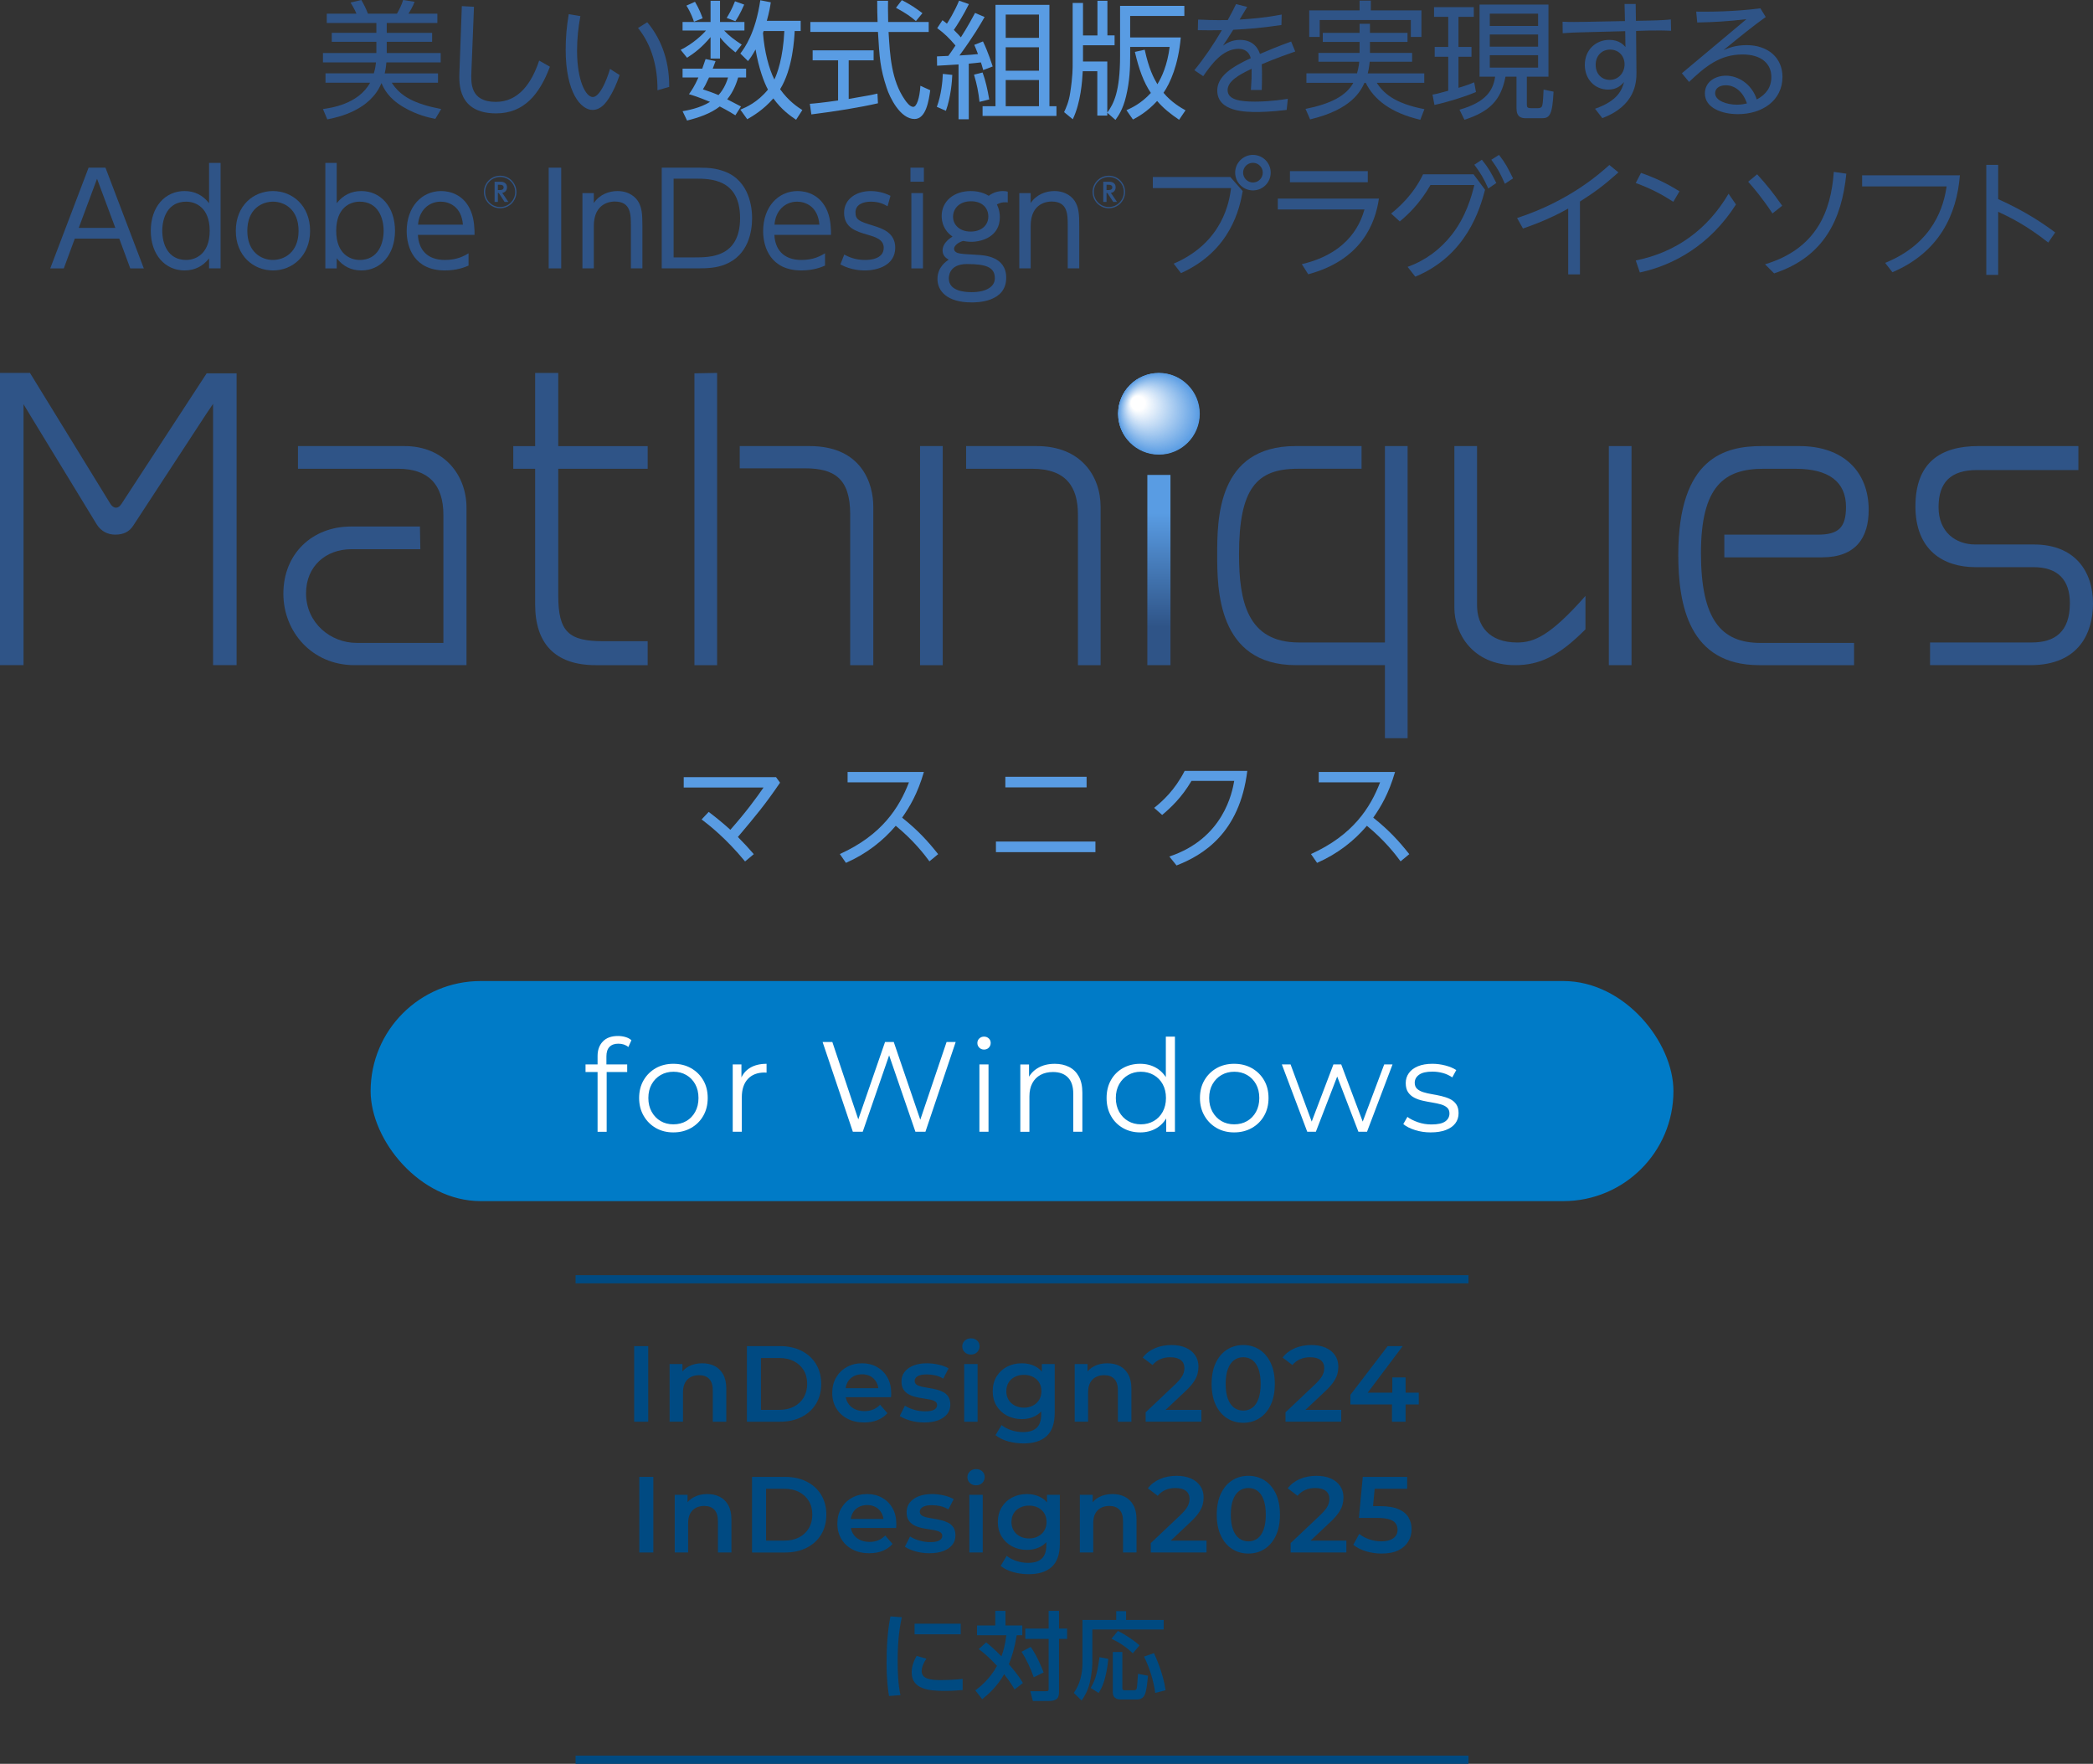 <?xml version="1.0" encoding="UTF-8"?>
<svg id="_レイヤー_1" xmlns="http://www.w3.org/2000/svg" xmlns:xlink="http://www.w3.org/1999/xlink" version="1.1" viewBox="0 0 256.088 215.808">
  <rect x="0" y="0" width="256.088" height="215.808" fill="#333333" stroke="none"/>
  <!-- Generator: Adobe Illustrator 29.6.0, SVG Export Plug-In . SVG Version: 2.1.1 Build 207)  -->
  <defs>
    <style>
      .st0 {
        fill: #b9d5f3;
      }

      .st1 {
        fill: #94bfed;
      }

      .st2 {
        fill: #65a3e5;
      }

      .st3 {
        fill: #b7d4f3;
      }

      .st4 {
        fill: #a1c7ef;
      }

      .st5 {
        fill: #7bb0e9;
      }

      .st6 {
        fill: #69a6e6;
      }

      .st7 {
        fill: #a2c7ef;
      }

      .st8 {
        fill: #f6f9fd;
      }

      .st9 {
        fill: #c2dbf5;
      }

      .st10 {
        fill: #e0ecfa;
      }

      .st11 {
        fill: #d1e4f7;
      }

      .st12 {
        fill: #e1edfa;
      }

      .st13 {
        fill: #a9cbf0;
      }

      .st14 {
        fill: #a5c9f0;
      }

      .st15 {
        fill: #cde1f7;
      }

      .st16 {
        fill: #8bbaeb;
      }

      .st17 {
        fill: #b1d0f2;
      }

      .st18 {
        fill: #ecf4fc;
      }

      .st19 {
        fill: #87b7eb;
      }

      .st20 {
        fill: #fcfdff;
      }

      .st21 {
        fill: #6ca7e6;
      }

      .st22 {
        fill: #79afe8;
      }

      .st23 {
        fill: #004a81;
      }

      .st24 {
        fill: #f7fafe;
      }

      .st25 {
        fill: #7db2e9;
      }

      .st26 {
        fill: #e7f1fb;
      }

      .st27 {
        fill: #96c0ed;
      }

      .st28 {
        fill: #71aae7;
      }

      .st29 {
        fill: #5d9ee4;
      }

      .st30 {
        fill: #75ade8;
      }

      .st31 {
        fill: #ddebf9;
      }

      .st32 {
        fill: #004a82;
      }

      .st33 {
        fill: #c5dcf5;
      }

      .st34 {
        fill: none;
        stroke: #004a81;
        stroke-miterlimit: 10;
      }

      .st35 {
        fill: #97c1ed;
      }

      .st36 {
        fill: #93bfed;
      }

      .st37 {
        fill: #599ce3;
      }

      .st38 {
        fill: #80b3ea;
      }

      .st39 {
        fill: #5c9ee3;
      }

      .st40 {
        fill: #fafcfe;
      }

      .st41 {
        fill: #fefeff;
      }

      .st42 {
        fill: #9cc4ee;
      }

      .st43 {
        fill: #84b6ea;
      }

      .st44 {
        fill: #61a1e4;
      }

      .st45 {
        fill: #e8f1fb;
      }

      .st46 {
        fill: #cce0f6;
      }

      .st47 {
        fill: #f8fbfe;
      }

      .st48 {
        fill: #64a2e5;
      }

      .st49 {
        fill: #7cb1e9;
      }

      .st50 {
        fill: #dbe9f9;
      }

      .st51 {
        fill: #d8e8f8;
      }

      .st52 {
        fill: #66a4e5;
      }

      .st53 {
        fill: #98c2ee;
      }

      .st54 {
        fill: #6ba6e6;
      }

      .st55 {
        fill: #8cbbec;
      }

      .st56 {
        fill: #8ab9eb;
      }

      .st57 {
        fill: #d0e3f7;
      }

      .st58 {
        fill: #adcef1;
      }

      .st59 {
        fill: #c0d9f4;
      }

      .st60 {
        fill: #62a2e5;
      }

      .st61 {
        fill: #fff;
      }

      .st62 {
        fill: #86b7eb;
      }

      .st63 {
        fill: #e9f2fb;
      }

      .st64 {
        fill: #70aae7;
      }

      .st65 {
        fill: #bcd7f4;
      }

      .st66 {
        fill: #7fb3e9;
      }

      .st67 {
        fill: #a6caf0;
      }

      .st68 {
        fill: #9ec5ef;
      }

      .st69 {
        fill: #b2d1f2;
      }

      .st70 {
        fill: #c4dcf5;
      }

      .st71 {
        fill: #68a5e6;
      }

      .st72 {
        fill: #60a0e4;
      }

      .st73 {
        fill: #dceaf9;
      }

      .st74 {
        fill: #aaccf1;
      }

      .st75 {
        fill: #abcdf1;
      }

      .st76 {
        fill: #f3f8fd;
      }

      .st77 {
        fill: #2f5487;
      }

      .st78 {
        fill: #aecff1;
      }

      .st79 {
        fill: #88b8eb;
      }

      .st80 {
        fill: #d9e8f9;
      }

      .st81 {
        fill: #f4f9fd;
      }

      .st82 {
        fill: #6da8e6;
      }

      .st83 {
        fill: #bdd8f4;
      }

      .st84 {
        fill: #92beed;
      }

      .st85 {
        fill: #007bc7;
      }

      .st86 {
        fill: #6fa9e7;
      }

      .st87 {
        fill: #73abe7;
      }

      .st88 {
        fill: #9ac3ee;
      }

      .st89 {
        fill: #b5d3f2;
      }

      .st90 {
        fill: #bad6f3;
      }

      .st91 {
        fill: #83b5ea;
      }

      .st92 {
        fill: #c6ddf5;
      }

      .st93 {
        fill: #e5f0fb;
      }

      .st94 {
        fill: #fbfdfe;
      }

      .st95 {
        fill: #5a9de3;
      }

      .st96 {
        fill: #c8def6;
      }

      .st97 {
        fill: #d4e5f8;
      }

      .st98 {
        fill: #e4effa;
      }

      .st99 {
        fill: #77aee8;
      }

      .st100 {
        fill: #f0f6fc;
      }

      .st101 {
        fill: #d5e6f8;
      }

      .st102 {
        fill: #b6d4f3;
      }

      .st103 {
        fill: #8fbcec;
      }

      .st104 {
        fill: #9bc3ee;
      }

      .st105 {
        fill: #d7e7f8;
      }

      .st106 {
        fill: #e3eefa;
      }

      .st107 {
        fill: #bed8f4;
      }

      .st108 {
        fill: #78afe8;
      }

      .st109 {
        fill: #b3d2f2;
      }

      .st110 {
        fill: #afd0f2;
      }

      .st111 {
        fill: #f2f7fd;
      }

      .st112 {
        fill: #d2e4f7;
      }

      .st113 {
        fill: #c1daf5;
      }

      .st114 {
        fill: #81b4ea;
      }

      .st115 {
        fill: url(#_名称未設定グラデーション);
      }

      .st116 {
        fill: #5e9fe4;
      }

      .st117 {
        fill: #8ebbec;
      }

      .st118 {
        fill: #a3c8f0;
      }

      .st119 {
        fill: #cae0f6;
      }

      .st120 {
        fill: #eff5fc;
      }

      .st121 {
        fill: #ebf3fc;
      }

      .st122 {
        fill: #dfecfa;
      }

      .st123 {
        fill: #74ace8;
      }

      .st124 {
        fill: #9fc6ef;
      }

      .st125 {
        fill: #edf5fc;
      }

      .st126 {
        fill: #a7cbf0;
      }

      .st127 {
        fill: #90bdec;
      }

      .st128 {
        fill: #cee2f7;
      }

      .st129 {
        fill: #c9dff6;
      }
    </style>
    <linearGradient id="_名称未設定グラデーション" data-name="名称未設定グラデーション" x1="141.797" y1="-345.495" x2="141.797" y2="-322.217" gradientTransform="translate(0 -264.11) scale(1 -1)" gradientUnits="userSpaceOnUse">
      <stop offset=".2" stop-color="#2f5487"/>
      <stop offset=".8" stop-color="#599ce3"/>
    </linearGradient>
  </defs>
  <rect class="st85" x="45.348" y="120.034" width="159.405" height="26.926" rx="13.463" ry="13.463"/>
  <g>
    <path class="st77" d="M53.59,8.977v1.141h-5.661c1.078,1.674,2.783,2.596,6.053,3.222l-.719,1.204c-.783-.156-2.221-.454-3.895-1.439-1.877-1.095-2.424-2.315-2.691-2.941-1.36,3.316-5.239,4.176-6.631,4.442l-.532-1.267c.922-.126,4.332-.579,5.771-3.222h-5.458v-1.141h5.912c.188-.626.235-1.064.265-1.345h-6.49v-1.142h6.537v-1.376h-5.458v-1.095h5.458v-1.204h-6.068v-1.142h3.628c-.203-.516-.594-1.157-.719-1.361l1.314-.313c.327.547.594,1.095.813,1.673h3.55C48.774,1.329,49.181.532,49.322,0l1.407.219c-.171.516-.656,1.314-.75,1.454h3.534v1.142h-6.193v1.204h5.551v1.095h-5.551v1.376h6.599v1.142h-6.646c-.047.625-.126,1.048-.203,1.345h6.521-0Z"/>
    <path class="st77" d="M57.993.829l-.313,7.929c-.062,1.392-.156,3.707,2.988,3.707,2.753,0,4.363-2.237,5.302-5.052l1.314.75c-1.283,3.425-3.207,5.709-6.585,5.709-4.66,0-4.535-3.66-4.488-5.005l.297-8.117,1.487.079h0-0Z"/>
    <path class="st77" d="M71.012,1.971c-.265,1.408-.406,2.799-.406,4.238,0,3.644,1.063,5.662,1.923,5.662,1.095,0,2.08-3.3,2.111-3.44l1.173.75c-.375,1.126-.83,2.08-1.267,2.768-.391.61-1.016,1.501-2.049,1.501-1.407,0-3.284-2.096-3.284-7.382,0-1.47.126-2.877.375-4.332l1.423.235h0,0ZM80.443,11.041c.032-2.737-.657-5.489-2.377-7.616l1.126-.704c1.407,1.658,2.721,4.27,2.689,7.914l-1.439.407h0Z"/>
    <path class="st37" d="M83.516,3.738v-1.048h3.425V.094h1.158v2.596h2.986v1.048h-2.486c.689.719,1.251,1.126,2.158,1.72l-.766.954c-.828-.657-1.251-1.064-1.892-1.83v2.58h-1.158v-2.627c-1.048,1.251-1.908,1.908-2.877,2.533l-.782-.969c1.501-.735,2.705-1.893,3.097-2.362,0,0-2.863,0-2.863,0ZM87.552,7.476c-.188.532-.25.688-.344.922h4.082v1.08h-.97c-.156.516-.516,1.673-1.345,2.674.641.329,1.486.766,1.689.875l-.688,1.08c-.469-.282-.828-.516-1.908-1.08-1.157.892-2.58,1.361-4.004,1.721l-.548-1.142c.533-.094,2.112-.36,3.363-1.142-1.517-.625-2.096-.798-2.58-.938.359-.516.672-.97,1.157-2.049h-1.94v-1.08h2.409c.219-.61.313-.891.407-1.173l1.219.251h0ZM84.909,2.658c-.063-.203-.375-1.126-.923-1.97l1.048-.469c.516.86.766,1.548.939,2.018,0,0-1.063.422-1.063.422ZM86.754,9.478c-.421.922-.547,1.126-.75,1.454.609.203,1.219.407,1.908.703.735-.813,1.016-1.673,1.172-2.158,0,0-2.33,0-2.33,0ZM88.913,2.19c.25-.407.625-1.017,1.016-2.034l1.126.407c-.501,1.158-.877,1.736-1.08,2.034l-1.063-.407h0ZM97.968,2.549v1.251h-.736c-.047.939-.235,4.63-1.782,7.116,1.031,1.454,2.173,2.205,2.721,2.549l-.766,1.189c-.719-.485-1.767-1.22-2.785-2.612-1.219,1.408-2.517,2.159-3.191,2.549l-.844-1.173c.719-.297,2.096-.891,3.378-2.455-.469-.845-1.142-2.643-1.517-4.911-.422.766-.642,1.063-.923,1.423l-.938-.923c.516-.688,1.846-2.487,2.44-6.522l1.283.251c-.079.547-.172,1.142-.485,2.268,0,0,4.145,0,4.145,0ZM93.432,3.8c-.015.047-.062.172-.077.235.171,2.252.719,4.363,1.392,5.693.329-.672,1.063-2.596,1.22-5.928,0,0-2.535,0-2.535,0Z"/>
    <path class="st37" d="M107.423,12.637c-2.253.516-5.162.985-8.148,1.361l-.188-1.298c.657-.047,1.486-.126,3.456-.407v-4.911h-3.112v-1.22h7.461v1.22h-3.05v4.723c2.252-.375,2.924-.516,3.518-.657l.063,1.189s0,0,0,0ZM108.658.094c-.016.532-.016,1.157.015,2.596h4.958v1.22h-4.911c.172,2.909.344,5.912,1.987,8.289.171.25.609.875,1.031.875s.783-1.063.877-2.58l1.204.547c-.172,1.189-.485,3.519-1.923,3.519-1.737,0-3.019-2.596-3.41-3.816-.798-2.408-.875-3.66-1.063-6.835h-8.274v-1.22h8.227c-.032-.735-.047-1.674-.047-2.596h1.329,0v0ZM112.067,2.58c-.594-.516-1.219-.97-2.44-1.626l.719-.939c1.142.594,1.611.923,2.518,1.595l-.798.97h0Z"/>
    <path class="st37" d="M114.625,13.074c.547-1.454.703-3.143.735-4.035l1.157.125c-.031.798-.188,2.737-.781,4.395,0,0-1.11-.485-1.11-.485ZM120.473,2.08c-.532.923-1.313,2.299-3.08,4.708,1.204-.063,1.861-.126,2.267-.172-.25-.641-.297-.781-.453-1.126l1.063-.422c.625,1.283,1.08,2.737,1.189,3.066l-1.157.438c-.157-.563-.204-.703-.282-.938-.485.063-1.033.11-1.486.157v6.803h-1.252v-6.709c-.828.047-2.408.156-2.627.156l-.015-1.142c.422-.015.532-.015,1.392-.062.188-.251.438-.61.875-1.267-.766-.907-1.345-1.47-2.235-2.127l.641-.969c.282.203.36.266.547.422.188-.297.923-1.439,1.487-2.815l1.204.422c-.689,1.392-1.486,2.643-1.846,3.159.485.469.672.688.86.907.094-.14.86-1.329,1.737-2.987l1.172.5h0l-0-0ZM119.848,12.465c-.141-1.251-.312-2.112-.672-3.331l1.048-.266c.375,1.032.594,2.033.813,3.3l-1.189.297s0,0,0,0ZM128.403.594v12.402h.86v1.189h-9.04v-1.189h1.579V.594h6.601ZM127.121,1.783h-4.067v2.846h4.067V1.783ZM127.121,5.787h-4.067v2.862h4.067v-2.862ZM127.121,9.79h-4.067v3.206h4.067v-3.206Z"/>
    <path class="st37" d="M137.044.719h7.867v1.236h-6.631v2.627h6.192c-.297,3.347-1.281,5.568-2.111,6.772.954,1.158,2.158,1.846,2.691,2.143l-.783,1.158c-1.078-.735-1.908-1.392-2.689-2.299-1.236,1.345-2.346,1.94-2.956,2.268l-.798-1.141c.625-.282,1.782-.798,2.988-2.112-.892-1.314-1.47-2.925-1.955-5.021l1.204-.266c.5,2.33,1.08,3.425,1.548,4.223.533-.86,1.22-2.33,1.502-4.566h-4.832v1.157c0,1.454-.063,3.05-.501,4.88-.391,1.658-.969,2.424-1.298,2.893l-1.001-.875v.344h-1.22v-5.427h-1.782c-.063,1.205-.235,3.817-1.22,5.881l-1.063-.876c.218-.469.579-1.22.751-2.393.312-2.018.297-3.019.297-3.597V.36h1.266v3.973h1.768V.094h1.219v4.238h.877v1.204h-3.864v1.987h2.972v6.256c.781-1.079,1.564-2.549,1.564-6.96V.719h0Z"/>
    <path class="st77" d="M152.597.844c-.297.516-.704,1.189-.922,1.548,1.439-.094,2.877-.188,5.145-.61l-.032,1.282c-2.721.391-3.942.469-5.896.579-.751,1.189-.828,1.314-1.251,1.939.391-.266,1.048-.703,2.08-.703,1.861,0,2.329,1.392,2.44,1.72,1.189-.5,2.049-.876,3.816-1.517l.5,1.22c-.719.251-2.393.829-4.098,1.564.016.36.032.735.032,1.251,0,.782-.015,1.439-.032,1.893h-1.328c.093-1.298.093-1.564.093-2.596-1.673.782-2.939,1.564-2.939,2.611,0,1.205,1.595,1.408,3.331,1.408.703,0,2.064-.032,4.034-.344l-.141,1.361c-2.017.251-3.378.251-3.659.251-1.283,0-4.833,0-4.833-2.628,0-1.735,1.767-2.877,4.098-3.957-.188-.766-.751-1.141-1.486-1.141-1.987,0-3.363,1.955-4.332,3.347l-1.08-.735c1.205-1.47,2.3-3.081,3.363-4.895-1.298.015-1.705.031-2.941,0l.032-1.298c.719.032,1.955.094,3.628.063.548-1.001.689-1.283,1.016-1.955l1.361.344h-0Z"/>
    <path class="st77" d="M161.848,5.13v-1.111h4.504v-1.11h1.267v1.11h4.597v1.111h-4.597v1.345h5.161v1.079h-5.192c-.077.766-.156,1.126-.235,1.423h6.913v1.157h-5.818c.813,1.22,2.096,2.502,5.834,3.222l-.501,1.298c-3.597-.845-5.662-2.455-6.678-4.52h-.156c-.469,1.032-1.596,3.269-6.647,4.473l-.562-1.283c3.065-.61,4.973-1.595,5.848-3.191h-5.739v-1.157h6.193c.218-.798.25-1.22.265-1.423h-4.988v-1.079h5.035v-1.345h-4.504 0ZM167.728.078v1.189h6.193v3.253h-1.298v-2.065h-11.151v2.065h-1.283V1.267h6.162V.078h1.376-0.0 0Z"/>
    <path class="st77" d="M180.593,11.26c-1.408.594-3.534,1.251-5.083,1.58l-.235-1.267c.376-.062.578-.093,1.924-.469v-4.16h-1.658v-1.204h1.658v-3.676h-1.737V.876h4.864v1.188h-1.876v3.676h1.595v1.204h-1.595v3.801c1.11-.329,1.595-.532,1.923-.673l.219,1.189h0v-0ZM189.46.563v8.821h-2.644v3.347c0,.344.032.5.486.5h.907c.25,0,.421-.078.485-.297.109-.36.141-1.392.171-1.971l1.22.25c-.141,2.815-.469,3.253-1.408,3.253h-1.939c-.61,0-1.189-.125-1.189-1.251v-3.831h-1.345c-.563,2.909-1.955,4.27-5.021,5.27l-.61-1.236c3.348-.938,4.129-2.455,4.364-4.035h-1.908V.563h8.43-0ZM188.193,1.673h-5.912v1.501h5.912v-1.501ZM188.193,4.223h-5.912v1.486h5.912v-1.486ZM188.193,6.756h-5.912v1.517h5.912s0-1.517,0-1.517Z"/>
    <path class="st77" d="M200.228,8.821c.015,1.251-.126,4.113-4.176,5.63l-.892-1.142c2.878-1.016,3.284-2.362,3.551-3.269-.376.422-.907.923-1.94.923-1.658,0-2.862-1.283-2.862-3.019,0-1.877,1.376-3.065,3.003-3.065,1.22,0,1.767.641,1.97.875l-.031-1.939-4.802.125c-1.376.032-1.876.047-2.847.125l-.015-1.408c.828.047,1.94.032,2.783.016l4.849-.094-.047-2.096h1.361l.031,2.065,1.579-.031c1.628-.032,2.315-.094,2.691-.141l.032,1.392c-.704-.047-1.955-.047-2.722-.031l-1.563.047.047,5.036h0-0ZM197.005,6.068c-.986,0-1.767.72-1.767,1.862,0,1.188.813,1.845,1.72,1.845,1.063,0,1.814-.86,1.814-1.908,0-1.001-.704-1.799-1.767-1.799h-0Z"/>
    <path class="st77" d="M205.787,8.961l7.898-6.616c-2.33.282-3.942.36-6.021.407l-.126-1.329c1.47.015,4.535.031,7.851-.407l.656,1.064c-1.579,1.126-3.097,2.362-5.161,4.051.595-.25,1.439-.61,2.815-.61,2.627,0,4.394,1.548,4.394,3.878,0,2.925-2.502,4.567-5.458,4.567-1.893,0-4.035-.735-4.035-2.533,0-1.408,1.251-2.174,2.58-2.174,1.47,0,3.144.986,3.769,2.909,1.142-.61,1.784-1.486,1.784-2.752,0-1.611-1.204-2.753-3.519-2.753-2.83,0-4.597,1.517-6.552,3.362l-.877-1.063h-0v0ZM211.167,10.432c-.86,0-1.314.438-1.314.969,0,.923,1.423,1.408,2.675,1.408.547,0,.954-.094,1.219-.156-.516-1.533-1.564-2.221-2.58-2.221Z"/>
  </g>
  <g>
    <path class="st37" d="M91.163,105.402c-2.334-2.838-4.438-4.48-5.317-5.143l.864-.922c.793.605,1.571,1.21,2.652,2.19,1.915-2.161,3.183-3.904,4.062-5.172h-9.768v-1.268h11.296l.49.678c-1.844,2.708-2.998,4.077-5.158,6.641.864.879,1.311,1.368,1.945,2.103l-1.066.893h-0.0 0Z"/>
    <path class="st37" d="M113.72,105.388c-.634-.864-1.96-2.579-4.12-4.351-1.528,1.801-3.516,3.4-6.095,4.538l-.748-1.08c5.143-2.32,7.275-5.691,8.457-8.774h-7.507v-1.267h9.336c-.778,2.665-1.73,4.249-2.665,5.589,1.988,1.585,3.198,2.939,4.408,4.466l-1.066.879h0Z"/>
    <path class="st37" d="M134.03,102.967v1.296h-12.173v-1.296h12.173ZM132.95,95.043v1.297h-9.942v-1.297h9.942Z"/>
    <path class="st37" d="M143.075,104.797c6.641-2.204,7.692-7.866,7.937-9.249h-5.229c-1.21,2.061-2.579,3.314-3.587,4.164l-.98-.865c1.023-.821,2.521-2.16,3.731-4.523h7.664c-.935,7.621-5.431,10.315-8.658,11.568l-.879-1.095h-0Z"/>
    <path class="st37" d="M171.366,105.388c-.634-.864-1.96-2.579-4.12-4.351-1.528,1.801-3.516,3.4-6.095,4.538l-.748-1.08c5.143-2.32,7.275-5.691,8.457-8.774h-7.507v-1.267h9.336c-.778,2.665-1.73,4.249-2.665,5.589,1.988,1.585,3.198,2.939,4.408,4.466l-1.066.879Z"/>
  </g>
  <g>
    <path class="st77" d="M25.234,50.652l-8.9,13.612c-.524.837-1.257,1.151-2.251,1.151-.89,0-1.729-.418-2.251-1.257l-8.01-13.14-.944-1.562v31.928H0v-35.758h3.665l9.842,16.02c.156.261.418.47.68.47.263,0,.472-.157.681-.47l10.418-15.968h3.665v35.706h-2.88v-31.969"/>
    <path class="st77" d="M43.363,81.383c-5.183,0-8.691-4.083-8.691-8.743,0-4.922,3.561-8.219,8.272-8.219h8.436l.052,2.775h-8.436c-3.141,0-5.55,2.094-5.55,5.392,0,3.664,3.037,6.072,6.177,6.072h10.629v-15.653c0-3.769-1.886-5.653-5.55-5.653h-12.243v-2.775h13.028c4.92,0,7.591,3.612,7.591,7.539v19.266h-13.717v0-0Z"/>
    <path class="st77" d="M72.912,81.386c-5.079,0-7.434-2.723-7.434-7.434v-16.595h-2.677v-2.775h2.677v-8.953h2.827v8.953h10.942v2.775h-10.942v15.496c0,4.502,1.309,5.601,5.55,5.601h5.392v2.932h-6.334Z"/>
    <path class="st77" d="M84.967,45.678l2.775-.05v35.757h-2.775v-35.706h0ZM104.024,62.902c0-4.397-1.99-5.601-5.55-5.601h-7.964v-2.722h8.54c6.44,0,7.8,4.66,7.8,7.381v19.425h-2.827v-18.482h0Z"/>
    <path class="st77" d="M112.572,54.579h2.775v26.806h-2.775v-26.806ZM134.663,81.385h-2.773v-18.429c0-3.35-1.414-5.601-5.603-5.601h-8.08v-2.775h8.657c5.339,0,7.799,3.612,7.799,7.435v19.371h-0Z"/>
    <path class="st115" d="M140.384,81.385v-23.277h2.827v23.277h-2.827Z"/>
    <path class="st77" d="M158.774,57.354c-5.026,0-7.173,2.408-7.173,10.47,0,5.707.994,10.784,7.329,10.784h10.523v-24.03h2.775v35.745h-2.775v-8.941h-10.89c-9.632,0-9.632-9.424-9.632-13.507,0-4.293,0-13.297,9.58-13.297h8.081v2.775h-7.819v0h-0s0,0,0,0Z"/>
    <rect class="st77" x="196.849" y="54.579" width="2.775" height="26.806"/>
    <path class="st77" d="M215.239,81.383c-8.585,0-9.894-7.382-9.894-13.507,0-11.936,5.759-13.297,10.209-13.297h4.607c5.392,0,8.48,3.142,8.48,7.801,0,3.35-1.518,5.811-5.707,5.811h-11.954v-2.775h11.432c2.512,0,3.454-.838,3.454-3.402,0-3.089-2.146-4.659-6.177-4.659h-3.926c-4.765,0-7.643,2.094-7.643,10.313,0,8.115,2.46,10.994,7.277,10.994h11.457v2.723h-11.614Z"/>
    <path class="st77" d="M248.602,78.608c2.775,0,4.659-1.257,4.659-4.817,0-2.827-1.466-4.398-4.45-4.398h-7.119c-3.926,0-7.33-2.094-7.33-7.434,0-5.392,3.089-7.381,7.697-7.381h12.242v2.933h-12.399c-3.247,0-4.711,1.518-4.711,4.554s2.094,4.554,4.502,4.554h7.171c4.974,0,7.225,3.247,7.225,7.225,0,3.456-1.623,7.539-7.643,7.539h-12.295v-2.775s12.452,0,12.452,0Z"/>
    <g>
      <circle class="st37" cx="141.797" cy="50.627" r="4.999"/>
      <circle class="st95" cx="141.777" cy="50.616" r="4.965"/>
      <circle class="st39" cx="141.756" cy="50.606" r="4.932"/>
      <circle class="st29" cx="141.735" cy="50.595" r="4.898"/>
      <circle class="st116" cx="141.715" cy="50.585" r="4.865"/>
      <circle class="st72" cx="141.694" cy="50.574" r="4.831"/>
      <circle class="st44" cx="141.673" cy="50.564" r="4.798"/>
      <circle class="st60" cx="141.653" cy="50.553" r="4.764"/>
      <circle class="st48" cx="141.632" cy="50.542" r="4.731"/>
      <circle class="st2" cx="141.611" cy="50.532" r="4.697"/>
      <circle class="st52" cx="141.59" cy="50.521" r="4.664"/>
      <circle class="st71" cx="141.57" cy="50.511" r="4.63"/>
      <circle class="st6" cx="141.549" cy="50.5" r="4.597"/>
      <circle class="st54" cx="141.528" cy="50.49" r="4.563"/>
      <circle class="st21" cx="141.508" cy="50.479" r="4.53"/>
      <circle class="st82" cx="141.487" cy="50.469" r="4.496"/>
      <circle class="st86" cx="141.466" cy="50.458" r="4.463"/>
      <circle class="st64" cx="141.446" cy="50.448" r="4.429"/>
      <circle class="st28" cx="141.425" cy="50.437" r="4.395"/>
      <circle class="st87" cx="141.404" cy="50.427" r="4.362"/>
      <circle class="st123" cx="141.383" cy="50.416" r="4.328"/>
      <circle class="st30" cx="141.363" cy="50.405" r="4.295"/>
      <circle class="st99" cx="141.342" cy="50.395" r="4.261"/>
      <circle class="st108" cx="141.321" cy="50.384" r="4.228"/>
      <circle class="st22" cx="141.301" cy="50.374" r="4.194"/>
      <circle class="st5" cx="141.28" cy="50.363" r="4.161"/>
      <circle class="st49" cx="141.259" cy="50.353" r="4.127"/>
      <circle class="st25" cx="141.238" cy="50.342" r="4.094"/>
      <circle class="st66" cx="141.218" cy="50.332" r="4.06"/>
      <circle class="st38" cx="141.197" cy="50.321" r="4.027"/>
      <circle class="st114" cx="141.176" cy="50.311" r="3.993"/>
      <circle class="st91" cx="141.156" cy="50.3" r="3.96"/>
      <circle class="st43" cx="141.135" cy="50.29" r="3.926"/>
      <circle class="st62" cx="141.114" cy="50.279" r="3.893"/>
      <circle class="st19" cx="141.094" cy="50.268" r="3.859"/>
      <circle class="st79" cx="141.073" cy="50.258" r="3.825"/>
      <circle class="st56" cx="141.052" cy="50.247" r="3.792"/>
      <circle class="st16" cx="141.031" cy="50.237" r="3.758"/>
      <circle class="st55" cx="141.011" cy="50.226" r="3.725"/>
      <circle class="st117" cx="140.99" cy="50.216" r="3.691"/>
      <circle class="st103" cx="140.969" cy="50.205" r="3.658"/>
      <circle class="st127" cx="140.949" cy="50.195" r="3.624"/>
      <circle class="st84" cx="140.928" cy="50.184" r="3.591"/>
      <circle class="st36" cx="140.907" cy="50.174" r="3.557"/>
      <circle class="st1" cx="140.887" cy="50.163" r="3.524"/>
      <circle class="st27" cx="140.866" cy="50.153" r="3.49"/>
      <circle class="st35" cx="140.845" cy="50.142" r="3.457"/>
      <circle class="st53" cx="140.824" cy="50.131" r="3.423"/>
      <circle class="st88" cx="140.804" cy="50.121" r="3.39"/>
      <circle class="st104" cx="140.783" cy="50.11" r="3.356"/>
      <circle class="st42" cx="140.762" cy="50.1" r="3.323"/>
      <circle class="st68" cx="140.742" cy="50.089" r="3.289"/>
      <circle class="st124" cx="140.721" cy="50.079" r="3.255"/>
      <circle class="st4" cx="140.7" cy="50.068" r="3.222"/>
      <circle class="st7" cx="140.68" cy="50.058" r="3.188"/>
      <circle class="st118" cx="140.659" cy="50.047" r="3.155"/>
      <circle class="st14" cx="140.638" cy="50.037" r="3.121"/>
      <circle class="st67" cx="140.617" cy="50.026" r="3.088"/>
      <circle class="st126" cx="140.597" cy="50.016" r="3.054"/>
      <circle class="st13" cx="140.576" cy="50.005" r="3.021"/>
      <circle class="st74" cx="140.555" cy="49.994" r="2.987"/>
      <circle class="st75" cx="140.535" cy="49.984" r="2.954"/>
      <circle class="st58" cx="140.514" cy="49.973" r="2.92"/>
      <circle class="st78" cx="140.493" cy="49.963" r="2.887"/>
      <circle class="st110" cx="140.473" cy="49.952" r="2.853"/>
      <circle class="st17" cx="140.452" cy="49.942" r="2.82"/>
      <circle class="st69" cx="140.431" cy="49.931" r="2.786"/>
      <circle class="st109" cx="140.41" cy="49.921" r="2.753"/>
      <circle class="st89" cx="140.39" cy="49.91" r="2.719"/>
      <circle class="st102" cx="140.369" cy="49.9" r="2.685"/>
      <circle class="st3" cx="140.348" cy="49.889" r="2.652"/>
      <circle class="st0" cx="140.328" cy="49.878" r="2.618"/>
      <circle class="st90" cx="140.307" cy="49.868" r="2.585"/>
      <circle class="st65" cx="140.286" cy="49.857" r="2.551"/>
      <circle class="st83" cx="140.266" cy="49.847" r="2.518"/>
      <circle class="st107" cx="140.245" cy="49.836" r="2.484"/>
      <circle class="st59" cx="140.224" cy="49.826" r="2.451"/>
      <circle class="st113" cx="140.203" cy="49.815" r="2.417"/>
      <circle class="st9" cx="140.183" cy="49.805" r="2.384"/>
      <circle class="st70" cx="140.162" cy="49.794" r="2.35"/>
      <circle class="st33" cx="140.141" cy="49.784" r="2.317"/>
      <circle class="st92" cx="140.121" cy="49.773" r="2.283"/>
      <circle class="st96" cx="140.1" cy="49.763" r="2.25"/>
      <circle class="st129" cx="140.079" cy="49.752" r="2.216"/>
      <circle class="st119" cx="140.059" cy="49.741" r="2.183"/>
      <circle class="st46" cx="140.038" cy="49.731" r="2.149"/>
      <circle class="st15" cx="140.017" cy="49.72" r="2.115"/>
      <circle class="st128" cx="139.996" cy="49.71" r="2.082"/>
      <circle class="st57" cx="139.976" cy="49.699" r="2.048"/>
      <circle class="st11" cx="139.955" cy="49.689" r="2.015"/>
      <circle class="st112" cx="139.934" cy="49.678" r="1.981"/>
      <circle class="st97" cx="139.914" cy="49.668" r="1.948"/>
      <circle class="st101" cx="139.893" cy="49.657" r="1.914"/>
      <circle class="st105" cx="139.872" cy="49.647" r="1.881"/>
      <circle class="st51" cx="139.852" cy="49.636" r="1.847"/>
      <circle class="st80" cx="139.831" cy="49.626" r="1.814"/>
      <circle class="st50" cx="139.81" cy="49.615" r="1.78"/>
      <circle class="st73" cx="139.789" cy="49.604" r="1.747"/>
      <circle class="st31" cx="139.769" cy="49.594" r="1.713"/>
      <circle class="st122" cx="139.748" cy="49.583" r="1.68"/>
      <circle class="st10" cx="139.727" cy="49.573" r="1.646"/>
      <circle class="st12" cx="139.707" cy="49.562" r="1.612"/>
      <circle class="st106" cx="139.686" cy="49.552" r="1.579"/>
      <circle class="st98" cx="139.665" cy="49.541" r="1.545"/>
      <circle class="st93" cx="139.645" cy="49.531" r="1.512"/>
      <circle class="st26" cx="139.624" cy="49.52" r="1.478"/>
      <circle class="st45" cx="139.603" cy="49.51" r="1.445"/>
      <circle class="st63" cx="139.582" cy="49.499" r="1.411"/>
      <circle class="st121" cx="139.562" cy="49.489" r="1.378"/>
      <circle class="st18" cx="139.541" cy="49.478" r="1.344"/>
      <circle class="st125" cx="139.52" cy="49.467" r="1.311"/>
      <circle class="st120" cx="139.5" cy="49.457" r="1.277"/>
      <circle class="st100" cx="139.479" cy="49.446" r="1.244"/>
      <circle class="st111" cx="139.458" cy="49.436" r="1.21"/>
      <circle class="st76" cx="139.438" cy="49.425" r="1.177"/>
      <circle class="st81" cx="139.417" cy="49.415" r="1.143"/>
      <circle class="st8" cx="139.396" cy="49.404" r="1.11"/>
      <circle class="st24" cx="139.375" cy="49.394" r="1.076"/>
      <circle class="st47" cx="139.355" cy="49.383" r="1.042"/>
      <circle class="st40" cx="139.334" cy="49.373" r="1.009"/>
      <circle class="st94" cx="139.313" cy="49.362" r=".975"/>
      <circle class="st20" cx="139.293" cy="49.352" r=".942"/>
      <circle class="st41" cx="139.272" cy="49.341" r=".908"/>
      <circle class="st61" cx="139.251" cy="49.33" r=".875"/>
    </g>
    <path class="st77" d="M193.988,72.913c-4.306,4.882-6.292,5.698-8.342,5.698-3.508,0-4.922-2.095-4.922-4.555v-19.477h-2.775v19.792c0,3.193,2.304,7.014,7.434,7.014,3.003,0,5.355-1.116,8.605-4.384v-4.088h-0Z"/>
  </g>
  <g>
    <path class="st61" d="M71.642,131.164v-.926h5.098v.926h-5.098ZM73.116,138.475v-9.271c0-.732.214-1.324.643-1.774.429-.449,1.046-.674,1.851-.674.314,0,.617.042.91.126.293.083.539.214.738.392l-.377.832c-.157-.135-.34-.237-.549-.306-.209-.068-.434-.102-.675-.102-.471,0-.832.131-1.083.392s-.376.649-.376,1.161v1.255l.031.518v7.452h-1.114Z"/>
    <path class="st61" d="M82.388,138.553c-.805,0-1.521-.18-2.149-.541-.627-.361-1.124-.86-1.49-1.498-.366-.638-.549-1.359-.549-2.165,0-.826.183-1.553.549-2.181.366-.627.863-1.119,1.49-1.475.628-.355,1.344-.533,2.149-.533.816,0,1.54.18,2.173.541s1.129.852,1.49,1.474c.361.623.541,1.347.541,2.173,0,.816-.18,1.541-.541,2.173-.361.633-.86,1.129-1.498,1.49-.638.361-1.36.541-2.165.541v-0ZM82.388,137.565c.596,0,1.124-.134,1.585-.4.46-.267.823-.643,1.09-1.13.266-.486.4-1.048.4-1.686,0-.649-.134-1.213-.4-1.695-.267-.48-.63-.855-1.09-1.122-.46-.266-.983-.4-1.569-.4s-1.109.134-1.569.4c-.46.267-.826.642-1.098,1.122-.272.482-.408,1.046-.408,1.695,0,.638.136,1.2.408,1.686.272.487.635.863,1.09,1.13.455.266.975.4,1.561.4Z"/>
    <path class="st61" d="M89.652,138.475v-8.236h1.066v2.244l-.11-.392c.23-.627.617-1.106,1.161-1.436.544-.329,1.218-.494,2.024-.494v1.083c-.042,0-.084-.003-.126-.009-.042-.005-.084-.008-.126-.008-.868,0-1.548.265-2.04.792s-.737,1.278-.737,2.251v4.205h-1.114v0Z"/>
    <path class="st61" d="M104.351,138.475l-3.702-10.982h1.192l3.467,10.339h-.596l3.577-10.339h1.066l3.53,10.339h-.565l3.498-10.339h1.114l-3.702,10.982h-1.224l-3.373-9.805h.314l-3.389,9.805s-1.208,0-1.208,0Z"/>
    <path class="st61" d="M120.4,128.419c-.23,0-.424-.078-.58-.236-.157-.157-.235-.345-.235-.564s.078-.405.235-.557c.157-.151.35-.228.58-.228.23,0,.423.073.58.22.157.146.235.329.235.549,0,.231-.076.424-.228.58-.152.157-.348.236-.588.236ZM119.835,138.475v-8.236h1.114v8.236h-1.114Z"/>
    <path class="st61" d="M129.044,130.16c.669,0,1.257.128,1.764.384s.905.646,1.192,1.169c.288.523.432,1.182.432,1.977v4.785h-1.114v-4.675c0-.868-.217-1.524-.651-1.969s-1.043-.666-1.827-.666c-.586,0-1.095.117-1.529.352-.434.236-.769.575-1.004,1.02-.235.445-.353.981-.353,1.609v4.33h-1.113v-8.236h1.066v2.259l-.172-.424c.261-.596.68-1.064,1.255-1.403s1.261-.51,2.055-.51l0-0Z"/>
    <path class="st61" d="M139.507,138.553c-.785,0-1.488-.178-2.11-.534s-1.112-.849-1.467-1.483c-.356-.632-.534-1.362-.534-2.188,0-.837.178-1.569.534-2.196.355-.628.844-1.117,1.467-1.467.622-.35,1.325-.525,2.11-.525.722,0,1.368.162,1.937.486.57.324,1.026.798,1.365,1.42s.51,1.383.51,2.283c0,.889-.168,1.647-.502,2.275-.334.627-.787,1.106-1.357,1.435-.57.329-1.221.495-1.953.495h0ZM139.586,137.565c.586,0,1.112-.134,1.577-.4.465-.267.832-.643,1.098-1.13.266-.486.4-1.048.4-1.686,0-.649-.134-1.213-.4-1.695-.266-.48-.633-.855-1.098-1.122-.466-.266-.992-.4-1.577-.4-.575,0-1.093.134-1.553.4-.46.267-.826.642-1.098,1.122-.272.482-.408,1.046-.408,1.695,0,.638.136,1.2.408,1.686.272.487.638.863,1.098,1.13.46.266.978.4,1.553.4ZM142.692,138.475v-2.479l.11-1.662-.157-1.663v-5.836h1.114v11.641h-1.066l-0.0 0Z"/>
    <path class="st61" d="M151.006,138.553c-.805,0-1.522-.18-2.149-.541s-1.124-.86-1.49-1.498c-.366-.638-.549-1.359-.549-2.165,0-.826.183-1.553.549-2.181s.863-1.119,1.49-1.475c.627-.355,1.344-.533,2.149-.533.816,0,1.54.18,2.173.541.632.361,1.129.852,1.49,1.474.361.623.541,1.347.541,2.173,0,.816-.18,1.541-.541,2.173-.361.633-.86,1.129-1.498,1.49-.638.361-1.36.541-2.165.541v-0ZM151.006,137.565c.597,0,1.124-.134,1.585-.4.46-.267.824-.643,1.09-1.13.266-.486.4-1.048.4-1.686,0-.649-.134-1.213-.4-1.695-.266-.48-.631-.855-1.09-1.122-.46-.266-.983-.4-1.569-.4-.586,0-1.109.134-1.569.4-.46.267-.826.642-1.098,1.122-.272.482-.408,1.046-.408,1.695,0,.638.136,1.2.408,1.686.272.487.636.863,1.09,1.13.455.266.975.4,1.561.4Z"/>
    <path class="st61" d="M159.949,138.475l-3.107-8.236h1.067l2.824,7.64h-.487l2.902-7.64h.957l2.872,7.64h-.487l2.871-7.64h1.02l-3.122,8.236h-1.051l-2.761-7.185h.329l-2.776,7.185h-1.051Z"/>
    <path class="st61" d="M175.056,138.553c-.68,0-1.324-.096-1.929-.29-.607-.193-1.083-.437-1.428-.729l.502-.878c.334.251.763.468,1.286.651.523.183,1.072.274,1.648.274.784,0,1.349-.123,1.694-.369.346-.246.518-.573.518-.981,0-.303-.097-.541-.29-.714-.194-.172-.448-.303-.761-.392-.314-.089-.665-.165-1.051-.228-.387-.063-.771-.135-1.153-.22-.382-.083-.729-.206-1.043-.369-.313-.162-.567-.384-.761-.666-.193-.283-.29-.659-.29-1.13,0-.449.126-.852.377-1.208.251-.355.62-.635,1.106-.839.487-.203,1.08-.306,1.781-.306.534,0,1.067.071,1.6.211.534.141.973.328,1.318.557l-.487.895c-.366-.251-.758-.432-1.176-.541-.419-.11-.837-.165-1.255-.165-.742,0-1.289.129-1.639.385s-.525.583-.525.981c0,.313.096.559.29.737.193.178.449.317.769.415.319.1.669.18,1.051.243.381.063.763.139,1.145.228.382.089.732.209,1.051.36.319.152.575.367.769.643.194.277.29.641.29,1.09,0,.482-.133.897-.4,1.248-.266.35-.654.622-1.161.815-.507.194-1.121.29-1.843.29h0-0Z"/>
  </g>
  <g>
    <path class="st77" d="M9.152,29.194l-1.345,3.644h-1.658l4.691-12.324h2.065l4.691,12.324h-1.658l-1.345-3.644h-5.442ZM14.11,27.88l-2.237-6.006-2.237,6.006h4.473Z"/>
    <path class="st77" d="M25.579,31.618c-.766.969-1.767,1.47-3.003,1.47-2.361,0-4.128-1.909-4.128-4.849,0-2.956,1.767-4.864,4.128-4.864,1.236,0,2.237.5,3.003,1.486v-4.926h1.408v12.902h-1.408v-1.22h0ZM22.78,24.674c-2.253,0-2.925,1.987-2.925,3.566s.672,3.566,2.925,3.566c1.142,0,2.877-.719,2.877-3.566,0-2.862-1.735-3.566-2.877-3.566Z"/>
    <path class="st77" d="M33.388,23.376c2.409,0,4.552,1.798,4.552,4.864,0,3.034-2.143,4.849-4.535,4.849-2.409,0-4.552-1.799-4.552-4.849,0-3.081,2.158-4.864,4.535-4.864ZM33.388,31.806c1.345,0,3.144-.876,3.144-3.566s-1.799-3.566-3.127-3.566c-1.329,0-3.144.861-3.144,3.566,0,2.69,1.814,3.566,3.127,3.566Z"/>
    <path class="st77" d="M41.199,32.838h-1.392v-12.902h1.392v4.926c.783-.985,1.767-1.486,3.018-1.486,2.347,0,4.114,1.908,4.114,4.864,0,2.94-1.767,4.849-4.114,4.849-1.251,0-2.235-.501-3.018-1.486v1.236h0v0ZM44.014,31.806c2.237,0,2.925-1.987,2.925-3.566s-.689-3.566-2.925-3.566c-1.157,0-2.877.704-2.877,3.566,0,2.847,1.72,3.566,2.877,3.566Z"/>
    <path class="st77" d="M51.135,28.741c.077,1.689,1.031,3.066,3.3,3.066,1.517,0,2.361-.5,2.894-.813v1.501c-.422.187-1.408.594-2.894.594-3.722,0-4.676-2.784-4.676-4.802,0-2.987,1.845-4.911,4.222-4.911,1.126,0,2.831.469,3.645,2.486.422,1.033.438,2.252.438,2.878h-6.928,0ZM56.64,27.49c-.171-2.237-1.705-2.816-2.721-2.816-1.517,0-2.659,1.142-2.768,2.816h5.489-0Z"/>
    <path class="st77" d="M63.189,23.491c0,1.089-.885,1.991-1.991,1.991-1.105,0-1.99-.902-1.99-1.991,0-1.106.893-1.991,1.99-1.991,1.098,0,1.991.885,1.991,1.991ZM59.36,23.491c0,1.021.826,1.838,1.838,1.838,1.013,0,1.838-.817,1.838-1.838,0-1.038-.841-1.838-1.838-1.838-.995,0-1.838.8-1.838,1.838ZM61.207,22.232c.144,0,.825,0,.825.698,0,.068-.008.579-.579.672l.749,1.105h-.46l-.723-1.097h-.102v1.097h-.4v-2.475h.69s-0,0-0,0ZM60.917,22.606v.647h.204c.154,0,.502,0,.502-.323s-.349-.323-.502-.323h-.204Z"/>
    <path class="st77" d="M68.666,20.514v12.324h-1.532v-12.324h1.532Z"/>
    <path class="st77" d="M71.264,32.838v-9.212h1.392v1.22c.704-1.064,1.877-1.47,2.894-1.47,1.439,0,2.299.766,2.643,1.47.345.703.407,1.392.407,2.799v5.192h-1.408v-5.192c0-1.439,0-2.987-1.985-2.987-.439,0-2.55.125-2.55,2.987v5.192s-1.392,0-1.392,0Z"/>
    <path class="st77" d="M80.965,20.514h4.52c1.345,0,2.158.094,3.174.469,3.097,1.157,3.363,4.535,3.363,5.692,0,1.627-.438,4.567-3.331,5.693-.954.375-1.923.469-3.331.469h-4.394v-12.324h0ZM82.419,31.493h2.565c1.908,0,5.568,0,5.568-4.817,0-4.817-3.69-4.817-5.489-4.817h-2.644v9.634Z"/>
    <path class="st77" d="M94.75,28.741c.077,1.689,1.031,3.066,3.3,3.066,1.517,0,2.361-.5,2.894-.813v1.501c-.422.187-1.408.594-2.894.594-3.722,0-4.676-2.784-4.676-4.802,0-2.987,1.845-4.911,4.222-4.911,1.126,0,2.831.469,3.645,2.486.422,1.033.438,2.252.438,2.878h-6.928 0ZM100.255,27.49c-.171-2.237-1.705-2.816-2.721-2.816-1.517,0-2.659,1.142-2.768,2.816h5.489Z"/>
    <path class="st77" d="M108.597,25.237c-.439-.25-1.033-.563-2.049-.563-.877,0-1.877.313-1.877,1.314,0,.938.516,1.11,2.237,1.642,1.033.329,2.627.829,2.627,2.675,0,2.111-2.079,2.784-3.722,2.784-.282,0-1.642,0-2.986-.735l.468-1.205c.516.266,1.299.657,2.55.657.329,0,2.283,0,2.283-1.486,0-1.032-1.048-1.329-1.955-1.595-1.439-.407-2.894-.875-2.894-2.689,0-1.705,1.502-2.659,3.253-2.659,1.205,0,2.065.407,2.424.579l-.359,1.283h-0l-0-0Z"/>
    <path class="st77" d="M113.041,22.234h-1.643v-1.72h1.643v1.72ZM112.931,32.838h-1.422v-9.212h1.422v9.212Z"/>
    <path class="st77" d="M123.303,24.768c-.266-.031-.766-.078-1.329.251.079.172.36.719.36,1.564,0,2.362-2.19,3.003-3.489,3.003-.485,0-.813-.078-1.001-.109-.609.172-1.11.594-1.11.954,0,.329.282.454.422.516.391.125.986.156,2.409.234.86.047,3.55.188,3.55,2.8,0,3.019-3.597,3.019-4.238,3.019-3.034,0-4.175-1.423-4.175-2.863,0-1.454,1.063-2.158,1.375-2.362-.312-.188-.75-.485-.75-1.142,0-.735.625-1.329,1.219-1.689-1.078-.735-1.329-1.783-1.329-2.518,0-1.783,1.455-3.05,3.566-3.05.454,0,1.361.063,2.19.579.532-.391,1.095-.579,1.752-.579.312,0,.422.031.579.078v1.314-0ZM118.314,32.307c-2.22,0-2.22,1.548-2.22,1.767,0,1.486,1.798,1.673,2.783,1.673,1.752,0,2.847-.641,2.847-1.704,0-1.361-1.095-1.736-3.41-1.736h0ZM116.61,26.52c0,1.001.813,1.814,2.158,1.814,1.266,0,2.158-.735,2.158-1.845,0-.986-.688-1.862-2.111-1.862-1.532,0-2.205.986-2.205,1.893h0,0Z"/>
    <path class="st77" d="M124.715,32.838v-9.212h1.392v1.22c.704-1.064,1.877-1.47,2.894-1.47,1.439,0,2.299.766,2.643,1.47.345.703.407,1.392.407,2.799v5.192h-1.408v-5.192c0-1.439,0-2.987-1.985-2.987-.439,0-2.55.125-2.55,2.987v5.192h-1.392 0Z"/>
    <path class="st77" d="M137.66,23.491c0,1.089-.885,1.991-1.99,1.991-1.107,0-1.991-.902-1.991-1.991,0-1.106.893-1.991,1.991-1.991,1.097,0,1.99.885,1.99,1.991ZM133.832,23.491c0,1.021.825,1.838,1.838,1.838,1.011,0,1.838-.817,1.838-1.838,0-1.038-.843-1.838-1.838-1.838-.996,0-1.838.8-1.838,1.838ZM135.678,22.232c.144,0,.825,0,.825.698,0,.068-.008.579-.579.672l.749,1.105h-.459l-.724-1.097h-.102v1.097h-.399v-2.475h.689ZM135.388,22.606v.647h.204c.154,0,.502,0,.502-.323s-.349-.323-.502-.323h-.204Z"/>
    <path class="st77" d="M150.534,21.656l1.517,1.72c-.36,2.065-1.455,7.303-7.554,10.04l-.891-1.157c6.083-2.612,6.819-7.711,7.022-9.243h-9.572v-1.361h9.478-0ZM155.476,21.124c0,1.205-.97,2.174-2.174,2.174-1.189,0-2.173-.97-2.173-2.174,0-1.22,1.001-2.174,2.173-2.174,1.189,0,2.174.954,2.174,2.174ZM152.098,21.124c0,.657.547,1.205,1.204,1.205.672,0,1.204-.547,1.204-1.205,0-.672-.547-1.204-1.204-1.204s-1.204.532-1.204,1.204Z"/>
    <path class="st77" d="M168.716,24.299c-.439,3.065-2.159,7.522-8.649,9.258l-.781-1.236c6.053-1.423,7.272-5.38,7.664-6.694h-10.604v-1.329h12.371-0ZM167.355,20.937v1.361h-9.525v-1.361h9.525Z"/>
    <path class="st77" d="M180.296,21.327l1.408,1.892c-.61,2.283-2.221,8.023-8.539,10.635l-.939-1.205c2.127-.75,3.972-2.111,5.365-3.879,1.767-2.236,2.455-4.707,2.799-6.131h-5.364c-1.329,2.299-2.753,3.613-3.754,4.457l-1.063-.97c.844-.672,2.705-2.268,3.91-4.801h6.177ZM181.314,19.544c.797.986,1.11,1.548,1.767,2.847l-.986.672c-.547-1.22-.939-1.893-1.705-2.909l.923-.61h0ZM183.409,18.95c.797,1.017,1.063,1.564,1.72,2.878l-1.001.657c-.532-1.205-.845-1.83-1.658-2.941l.939-.594h0Z"/>
    <path class="st77" d="M193.316,33.573h-1.439v-8.054c-2.44,1.376-4.693,2.143-5.536,2.44l-.719-1.283c6.38-2.08,10.103-5.426,11.291-6.49l1.111.907c-1.831,1.626-2.847,2.377-4.708,3.566v8.915h0Z"/>
    <path class="st77" d="M204.74,24.69c-1.455-.938-2.768-1.626-4.599-2.299l.642-1.236c1.782.625,3.159,1.283,4.708,2.252l-.751,1.283h-0ZM212.404,25.018c-3.175,4.974-7.617,7.429-11.761,8.32l-.501-1.47c4.927-.985,8.79-3.8,11.355-8.164,0,0,.907,1.314.907,1.314h0Z"/>
    <path class="st77" d="M216.869,26.113c-1.251-1.893-2.268-3.081-2.972-3.879l1.095-.907c1.173,1.283,1.94,2.237,3.066,3.847,0,0-1.189.939-1.189.939ZM225.907,21.249c-.547,5.552-2.705,10.181-8.836,12.199l-1.11-1.111c6.24-1.877,8.07-6.412,8.413-11.307l1.532.219h-0Z"/>
    <path class="st77" d="M239.803,21.452c-.391,4.802-2.503,9.4-8.257,11.855l-.892-1.142c6.053-2.455,7.194-7.116,7.523-9.353h-10.338v-1.361h11.964v-0Z"/>
    <path class="st77" d="M250.616,29.679c-2.674-2.111-4.661-3.081-6.131-3.769v7.726h-1.454v-13.466h1.454v4.191c3.363,1.517,5.489,2.972,6.976,4.082l-.845,1.235h0-0Z"/>
  </g>
  <g>
    <g>
      <path class="st32" d="M77.593,173.952v-9.25h1.718v9.25h-1.718Z"/>
      <path class="st32" d="M85.918,166.802c.572,0,1.076.11,1.513.331.437.22.784.56,1.044,1.018s.39,1.044.39,1.757v4.044h-1.651v-3.832c0-.626-.146-1.093-.437-1.4-.291-.309-.705-.463-1.242-.463-.388,0-.731.079-1.03.237-.3.159-.531.395-.694.707-.163.313-.244.707-.244,1.183v3.568h-1.639v-7.057h1.572v1.916l-.277-.595c.238-.449.593-.797,1.063-1.044.472-.246,1.016-.37,1.633-.37h-0Z"/>
      <path class="st32" d="M91.387,173.952v-9.25h4.057c.986,0,1.861.191,2.623.575.762.383,1.354.923,1.777,1.618.423.696.635,1.507.635,2.432s-.212,1.735-.635,2.432c-.423.695-1.016,1.235-1.777,1.618-.762.384-1.637.575-2.623.575h-4.057ZM93.105,172.499h2.233c.695,0,1.297-.133,1.804-.396.507-.265.903-.635,1.189-1.11s.43-1.031.43-1.665c0-.652-.144-1.211-.43-1.679-.286-.467-.683-.832-1.189-1.097-.507-.264-1.108-.396-1.804-.396h-2.233v6.344Z"/>
      <path class="st32" d="M105.725,174.044c-.784,0-1.469-.156-2.055-.47-.586-.312-1.04-.739-1.361-1.281s-.482-1.165-.482-1.87.156-1.328.47-1.87c.312-.541.744-.969,1.295-1.281.55-.312,1.178-.47,1.883-.47.688,0,1.299.152,1.837.456.537.305.96.729,1.269,1.275.308.547.462,1.194.462,1.942,0,.062-.002.139-.006.231-.005.093-.012.174-.021.244h-5.88v-1.097h5.008l-.66.344c.009-.396-.073-.751-.245-1.063s-.407-.556-.707-.727c-.299-.172-.651-.258-1.057-.258-.396,0-.751.086-1.063.258-.313.171-.554.416-.721.733-.167.316-.251.683-.251,1.097v.264c0,.423.095.798.284,1.123.189.326.46.58.812.761s.762.271,1.229.271c.396,0,.753-.066,1.07-.198.316-.132.599-.326.846-.581l.898,1.03c-.326.37-.729.652-1.209.846-.48.194-1.029.291-1.646.291h0Z"/>
      <path class="st32" d="M113.087,174.044c-.6,0-1.168-.077-1.705-.231s-.969-.342-1.295-.562l.635-1.256c.316.203.695.368,1.136.496s.886.191,1.335.191c.511,0,.883-.068,1.116-.205s.351-.323.351-.562c0-.193-.079-.341-.238-.442-.158-.102-.365-.179-.62-.231-.256-.053-.54-.102-.853-.146-.313-.044-.626-.104-.938-.178-.312-.075-.597-.186-.853-.331s-.462-.341-.621-.588c-.158-.246-.237-.577-.237-.991,0-.44.127-.826.383-1.156s.614-.588,1.077-.772c.463-.186,1.011-.278,1.646-.278.467,0,.944.056,1.434.166.488.109.896.262,1.222.455l-.647,1.256c-.325-.193-.66-.328-1.004-.403-.344-.074-.683-.112-1.018-.112-.493,0-.863.073-1.11.218-.246.146-.369.333-.369.562,0,.211.079.369.237.476.158.105.365.187.621.244s.54.11.853.158c.312.049.623.11.932.186.308.075.592.181.853.317.26.137.469.328.627.574.159.247.238.568.238.965,0,.449-.13.835-.39,1.156s-.626.573-1.097.753c-.472.181-1.038.271-1.698.271h-0Z"/>
      <path class="st32" d="M118.795,165.732c-.309,0-.562-.097-.76-.29-.198-.194-.297-.432-.297-.714,0-.265.099-.493.297-.688.198-.193.451-.29.76-.29s.562.09.76.271.298.412.298.693c0,.282-.098.522-.291.721-.194.198-.449.297-.767.297ZM117.975,173.952v-7.057h1.639v7.057h-1.639Z"/>
      <path class="st32" d="M125.031,173.634c-.679,0-1.287-.143-1.824-.43-.537-.286-.962-.685-1.274-1.195-.313-.511-.47-1.105-.47-1.784,0-.688.156-1.288.47-1.804.312-.516.737-.914,1.274-1.196.537-.281,1.146-.423,1.824-.423.599,0,1.139.122,1.618.364.48.242.861.614,1.144,1.116.281.502.423,1.149.423,1.942,0,.775-.142,1.414-.423,1.916-.282.502-.663.877-1.144,1.123-.479.247-1.02.37-1.618.37ZM125.242,176.608c-.66,0-1.297-.086-1.909-.258s-1.121-.425-1.526-.76l.74-1.229c.308.256.695.463,1.163.621.467.159.951.238,1.453.238.767,0,1.33-.179,1.691-.535s.542-.896.542-1.619v-1.255l.132-1.586-.053-1.599v-1.731h1.572v5.986c0,1.277-.326,2.218-.978,2.821-.652.604-1.595.905-2.828.905h-0ZM125.282,172.234c.414,0,.784-.086,1.109-.258.326-.172.58-.409.761-.714.18-.304.271-.649.271-1.037,0-.405-.091-.758-.271-1.057-.181-.3-.435-.533-.761-.701-.325-.167-.695-.251-1.109-.251s-.786.084-1.117.251c-.33.168-.586.401-.766.701-.181.299-.271.651-.271,1.057,0,.388.091.733.271,1.037.18.305.436.542.766.714.331.172.703.258,1.117.258Z"/>
      <path class="st32" d="M135.484,166.802c.572,0,1.076.11,1.513.331.437.22.784.56,1.044,1.018s.39,1.044.39,1.757v4.044h-1.651v-3.832c0-.626-.146-1.093-.437-1.4-.291-.309-.705-.463-1.242-.463-.388,0-.731.079-1.03.237-.3.159-.531.395-.694.707-.163.313-.244.707-.244,1.183v3.568h-1.639v-7.057h1.572v1.916l-.277-.595c.238-.449.593-.797,1.063-1.044.472-.246,1.016-.37,1.633-.37Z"/>
      <path class="st32" d="M140.175,173.952v-1.149l3.687-3.489c.299-.29.524-.546.674-.766.149-.221.251-.426.304-.615.053-.188.079-.367.079-.535,0-.423-.147-.751-.442-.984s-.729-.35-1.302-.35c-.44,0-.844.079-1.209.237-.365.159-.681.396-.944.714l-1.203-.912c.361-.484.848-.86,1.46-1.13.612-.269,1.298-.402,2.056-.402.669,0,1.25.107,1.744.323.493.216.876.522,1.149.919s.41.863.41,1.4c0,.309-.04.61-.119.905s-.229.607-.449.938c-.221.33-.542.698-.965,1.103l-3.172,2.987-.356-.647h5.418v1.453h-6.818Z"/>
      <path class="st32" d="M152.12,174.083c-.74,0-1.4-.185-1.982-.555-.581-.37-1.041-.909-1.381-1.619-.339-.709-.509-1.57-.509-2.583s.17-1.874.509-2.583c.34-.709.8-1.249,1.381-1.619.582-.37,1.242-.555,1.982-.555.731,0,1.388.185,1.969.555.582.37,1.042.91,1.381,1.619.34.709.509,1.57.509,2.583s-.169,1.874-.509,2.583c-.339.71-.799,1.249-1.381,1.619-.581.37-1.237.555-1.969.555ZM152.12,172.59c.423,0,.793-.116,1.11-.35s.565-.593.746-1.077.271-1.097.271-1.837-.091-1.353-.271-1.837-.429-.844-.746-1.077-.688-.35-1.11-.35-.795.116-1.116.35c-.322.233-.575.593-.76,1.077-.186.484-.278,1.097-.278,1.837s.093,1.353.278,1.837c.185.484.438.844.76,1.077.321.233.693.35,1.116.35Z"/>
      <path class="st32" d="M157.287,173.952v-1.149l3.687-3.489c.299-.29.524-.546.674-.766.149-.221.251-.426.304-.615.053-.188.079-.367.079-.535,0-.423-.147-.751-.442-.984s-.729-.35-1.302-.35c-.44,0-.844.079-1.209.237-.365.159-.681.396-.944.714l-1.203-.912c.361-.484.848-.86,1.46-1.13.612-.269,1.298-.402,2.056-.402.669,0,1.25.107,1.744.323.493.216.876.522,1.149.919s.41.863.41,1.4c0,.309-.04.61-.119.905s-.229.607-.449.938c-.221.33-.542.698-.965,1.103l-3.172,2.987-.356-.647h5.418v1.453h-6.818Z"/>
      <path class="st32" d="M165.229,171.837v-1.176l4.559-5.96h1.837l-4.479,5.96-.872-.265h7.321v1.44h-8.365ZM170.317,173.952v-2.114l.039-1.44v-1.863h1.626v5.418h-1.665Z"/>
      <path class="st32" d="M78.22,189.952v-9.25h1.718v9.25h-1.718Z"/>
      <path class="st32" d="M86.546,182.802c.572,0,1.076.11,1.513.331.437.22.784.56,1.044,1.018s.39,1.044.39,1.757v4.044h-1.651v-3.832c0-.626-.146-1.093-.437-1.4-.291-.309-.705-.463-1.242-.463-.388,0-.731.079-1.03.237-.3.159-.531.395-.694.707-.163.313-.244.707-.244,1.183v3.568h-1.639v-7.057h1.572v1.916l-.277-.595c.238-.449.593-.797,1.063-1.044.472-.246,1.016-.37,1.633-.37h-0Z"/>
      <path class="st32" d="M92.015,189.952v-9.25h4.057c.986,0,1.861.191,2.623.575.762.383,1.354.923,1.777,1.618.423.696.635,1.507.635,2.432s-.212,1.735-.635,2.432c-.423.695-1.016,1.235-1.777,1.618-.762.384-1.637.575-2.623.575h-4.057ZM93.733,188.499h2.233c.695,0,1.297-.133,1.804-.396.507-.265.903-.635,1.189-1.11s.43-1.031.43-1.665c0-.652-.144-1.211-.43-1.679-.286-.467-.683-.832-1.189-1.097-.507-.264-1.108-.396-1.804-.396h-2.233v6.344Z"/>
      <path class="st32" d="M106.353,190.044c-.784,0-1.469-.156-2.055-.47-.586-.312-1.04-.739-1.361-1.281s-.482-1.165-.482-1.87.156-1.328.47-1.87c.312-.541.744-.969,1.295-1.281.55-.312,1.178-.47,1.883-.47.688,0,1.299.152,1.837.456.537.305.96.729,1.269,1.275.308.547.462,1.194.462,1.942,0,.062-.002.139-.006.231-.005.093-.012.174-.021.244h-5.88v-1.097h5.008l-.66.344c.009-.396-.073-.751-.245-1.063s-.407-.556-.707-.727c-.299-.172-.651-.258-1.057-.258-.396,0-.751.086-1.063.258-.313.171-.554.416-.721.733-.167.316-.251.683-.251,1.097v.264c0,.423.095.798.284,1.123.189.326.46.58.812.761s.762.271,1.229.271c.396,0,.753-.066,1.07-.198.316-.132.599-.326.846-.581l.898,1.03c-.326.37-.729.652-1.209.846-.48.194-1.029.291-1.646.291h0Z"/>
      <path class="st32" d="M113.715,190.044c-.6,0-1.168-.077-1.705-.231s-.969-.342-1.295-.562l.635-1.256c.316.203.695.368,1.136.496s.886.191,1.335.191c.511,0,.883-.068,1.116-.205s.351-.323.351-.562c0-.193-.079-.341-.238-.442-.158-.102-.365-.179-.62-.231-.256-.053-.54-.102-.853-.146-.313-.044-.626-.104-.938-.178-.312-.075-.597-.186-.853-.331s-.462-.341-.621-.588c-.158-.246-.237-.577-.237-.991,0-.44.127-.826.383-1.156s.614-.588,1.077-.772c.463-.186,1.011-.278,1.646-.278.467,0,.944.056,1.434.166.488.109.896.262,1.222.455l-.647,1.256c-.325-.193-.66-.328-1.004-.403-.344-.074-.683-.112-1.018-.112-.493,0-.863.073-1.11.218-.246.146-.369.333-.369.562,0,.211.079.369.237.476.158.105.365.187.621.244s.54.11.853.158c.312.049.623.11.932.186.308.075.592.181.853.317.26.137.469.328.627.574.159.247.238.568.238.965,0,.449-.13.835-.39,1.156s-.626.573-1.097.753c-.472.181-1.038.271-1.698.271h-0Z"/>
      <path class="st32" d="M119.423,181.732c-.309,0-.562-.097-.76-.29-.198-.194-.297-.432-.297-.714,0-.265.099-.493.297-.688.198-.193.451-.29.76-.29s.562.09.76.271.298.412.298.693c0,.282-.098.522-.291.721-.194.198-.449.297-.767.297ZM118.603,189.952v-7.057h1.639v7.057h-1.639Z"/>
      <path class="st32" d="M125.659,189.634c-.679,0-1.287-.143-1.824-.43-.537-.286-.962-.685-1.274-1.195-.313-.511-.47-1.105-.47-1.784,0-.688.156-1.288.47-1.804.312-.516.737-.914,1.274-1.196.537-.281,1.146-.423,1.824-.423.599,0,1.139.122,1.618.364.48.242.861.614,1.144,1.116.281.502.423,1.149.423,1.942,0,.775-.142,1.414-.423,1.916-.282.502-.663.877-1.144,1.123-.479.247-1.02.37-1.618.37ZM125.87,192.608c-.66,0-1.297-.086-1.909-.258s-1.121-.425-1.526-.76l.74-1.229c.308.256.695.463,1.163.621.467.159.951.238,1.453.238.767,0,1.33-.179,1.691-.535s.542-.896.542-1.619v-1.255l.132-1.586-.053-1.599v-1.731h1.572v5.986c0,1.277-.326,2.218-.978,2.821-.652.604-1.595.905-2.828.905h0ZM125.91,188.234c.414,0,.784-.086,1.109-.258.326-.172.58-.409.761-.714.18-.304.271-.649.271-1.037,0-.405-.091-.758-.271-1.057-.181-.3-.435-.533-.761-.701-.325-.167-.695-.251-1.109-.251s-.786.084-1.117.251c-.33.168-.586.401-.766.701-.181.299-.271.651-.271,1.057,0,.388.091.733.271,1.037.18.305.436.542.766.714.331.172.703.258,1.117.258Z"/>
      <path class="st32" d="M136.112,182.802c.572,0,1.076.11,1.513.331.437.22.784.56,1.044,1.018s.39,1.044.39,1.757v4.044h-1.651v-3.832c0-.626-.146-1.093-.437-1.4-.291-.309-.705-.463-1.242-.463-.388,0-.731.079-1.03.237-.3.159-.531.395-.694.707-.163.313-.244.707-.244,1.183v3.568h-1.639v-7.057h1.572v1.916l-.277-.595c.238-.449.593-.797,1.063-1.044.472-.246,1.016-.37,1.633-.37Z"/>
      <path class="st32" d="M140.803,189.952v-1.149l3.687-3.489c.299-.29.524-.546.674-.766.149-.221.251-.426.304-.615.053-.188.079-.367.079-.535,0-.423-.147-.751-.442-.984s-.729-.35-1.302-.35c-.44,0-.844.079-1.209.237-.365.159-.681.396-.944.714l-1.203-.912c.361-.484.848-.86,1.46-1.13.612-.269,1.298-.402,2.056-.402.669,0,1.25.107,1.744.323.493.216.876.522,1.149.919s.41.863.41,1.4c0,.309-.04.61-.119.905s-.229.607-.449.938c-.221.33-.542.698-.965,1.103l-3.172,2.987-.356-.647h5.418v1.453h-6.818Z"/>
      <path class="st32" d="M152.748,190.083c-.74,0-1.4-.185-1.982-.555-.581-.37-1.041-.909-1.381-1.619-.339-.709-.509-1.57-.509-2.583s.17-1.874.509-2.583c.34-.709.8-1.249,1.381-1.619.582-.37,1.242-.555,1.982-.555.731,0,1.388.185,1.969.555.582.37,1.042.91,1.381,1.619.34.709.509,1.57.509,2.583s-.169,1.874-.509,2.583c-.339.71-.799,1.249-1.381,1.619-.581.37-1.237.555-1.969.555ZM152.748,188.59c.423,0,.793-.116,1.11-.35s.565-.593.746-1.077.271-1.097.271-1.837-.091-1.353-.271-1.837-.429-.844-.746-1.077-.688-.35-1.11-.35-.795.116-1.116.35c-.322.233-.575.593-.76,1.077-.186.484-.278,1.097-.278,1.837s.093,1.353.278,1.837c.185.484.438.844.76,1.077.321.233.693.35,1.116.35Z"/>
      <path class="st32" d="M157.915,189.952v-1.149l3.687-3.489c.299-.29.524-.546.674-.766.149-.221.251-.426.304-.615.053-.188.079-.367.079-.535,0-.423-.147-.751-.442-.984s-.729-.35-1.302-.35c-.44,0-.844.079-1.209.237-.365.159-.681.396-.944.714l-1.203-.912c.361-.484.848-.86,1.46-1.13.612-.269,1.298-.402,2.056-.402.669,0,1.25.107,1.744.323.493.216.876.522,1.149.919s.41.863.41,1.4c0,.309-.04.61-.119.905s-.229.607-.449.938c-.221.33-.542.698-.965,1.103l-3.172,2.987-.356-.647h5.418v1.453h-6.818Z"/>
      <path class="st32" d="M169.041,190.083c-.643,0-1.275-.092-1.896-.277-.621-.185-1.143-.449-1.565-.793l.727-1.334c.335.272.742.493,1.223.66.479.168.976.251,1.486.251.616,0,1.102-.125,1.454-.376.352-.251.528-.597.528-1.038,0-.29-.075-.546-.225-.766-.15-.221-.405-.391-.767-.509-.361-.119-.868-.179-1.52-.179h-2.22l.476-5.021h5.431v1.453h-4.81l.911-.819-.356,3.767-.898-.819h1.85c.925,0,1.67.121,2.233.363s.974.577,1.229,1.004c.255.428.383.914.383,1.461,0,.537-.132,1.03-.396,1.479s-.665.811-1.202,1.084c-.538.273-1.229.409-2.075.409Z"/>
      <path class="st23" d="M110.337,197.877c-.177.848-.506,2.436-.506,5.365,0,1.399.059,2.8.341,4.164l-1.4.106c-.105-.694-.294-1.848-.294-4.059,0-1.906.106-3.812.471-5.683,0,0,1.389.105,1.389.105ZM113.348,202.949c-.354.494-.577,1.059-.577,1.518,0,.988,1.165,1.094,2.294,1.094.918,0,1.906-.047,2.718-.142v1.365c-.635.047-1.341.105-2.176.105-1.93,0-4.06-.188-4.06-2.271,0-.399.071-1.094.612-2.012l1.188.342ZM117.548,198.666v1.295h-5.646v-1.295h5.646Z"/>
      <path class="st23" d="M120.66,200.949c.353.282.988.8,1.87,1.705.212-.564.436-1.282.601-2.576h-3.588v-1.2h2.235v-1.788h1.247v1.788h2.06v1.2h-.683c-.282,1.647-.601,2.671-.965,3.541.494.577,1.306,1.529,1.718,2.306l-1.012.789c-.235-.4-.601-1-1.282-1.871-.859,1.529-1.953,2.471-2.682,3.059l-.847-1.082c.506-.377,1.729-1.294,2.658-3-1.094-1.188-1.812-1.729-2.235-2.047,0,0,.906-.823.906-.823ZM126.118,201.501c.341.494.87,1.329,1.576,3.129l-1.212.589c-.353-1.023-.894-2.2-1.494-3.118,0,0,1.13-.6,1.13-.6ZM129.576,197.089v2.177h.988v1.259h-.988v6.529c0,.906-.493,1.07-1.399,1.07h-1.8l-.318-1.2h1.848c.376,0,.399-.047.399-.294v-6.105h-2.858v-1.259h2.858v-2.177h1.271Z"/>
      <path class="st23" d="M136.572,197.125h1.211v1.083h4.601v1.164h-8.729v3.965c0,.294-.035,1.329-.306,2.494-.259,1.13-.718,1.812-1.012,2.235l-.953-.941c.317-.459,1.059-1.541,1.059-3.706v-5.211h4.13v-1.083ZM135.607,202.972c-.271,2.635-.836,3.646-1.188,4.164l-.965-.611c.341-.589.788-1.412,1.07-3.765l1.083.212ZM136.782,199.548c.729.364,1.753.988,2.647,1.765l-.823.977c-.93-.895-1.801-1.4-2.612-1.788l.788-.953ZM136.159,202.125h1.165v4.412c0,.271.141.271.364.271h1.023c.282,0,.341-.105.377-.259.047-.212.094-.906.152-1.753l1.224.235c-.224,2.177-.306,2.905-1.436,2.905h-1.894c-.342,0-.977-.105-.977-.847v-4.965ZM141.195,202.266c.259.576,1.117,2.459,1.424,4.541l-1.271.329c-.188-1.435-.694-3.105-1.377-4.446l1.224-.424Z"/>
    </g>
    <line class="st34" x1="70.425" y1="156.521" x2="179.677" y2="156.521"/>
    <line class="st34" x1="70.425" y1="215.308" x2="179.677" y2="215.308"/>
  </g>
</svg>